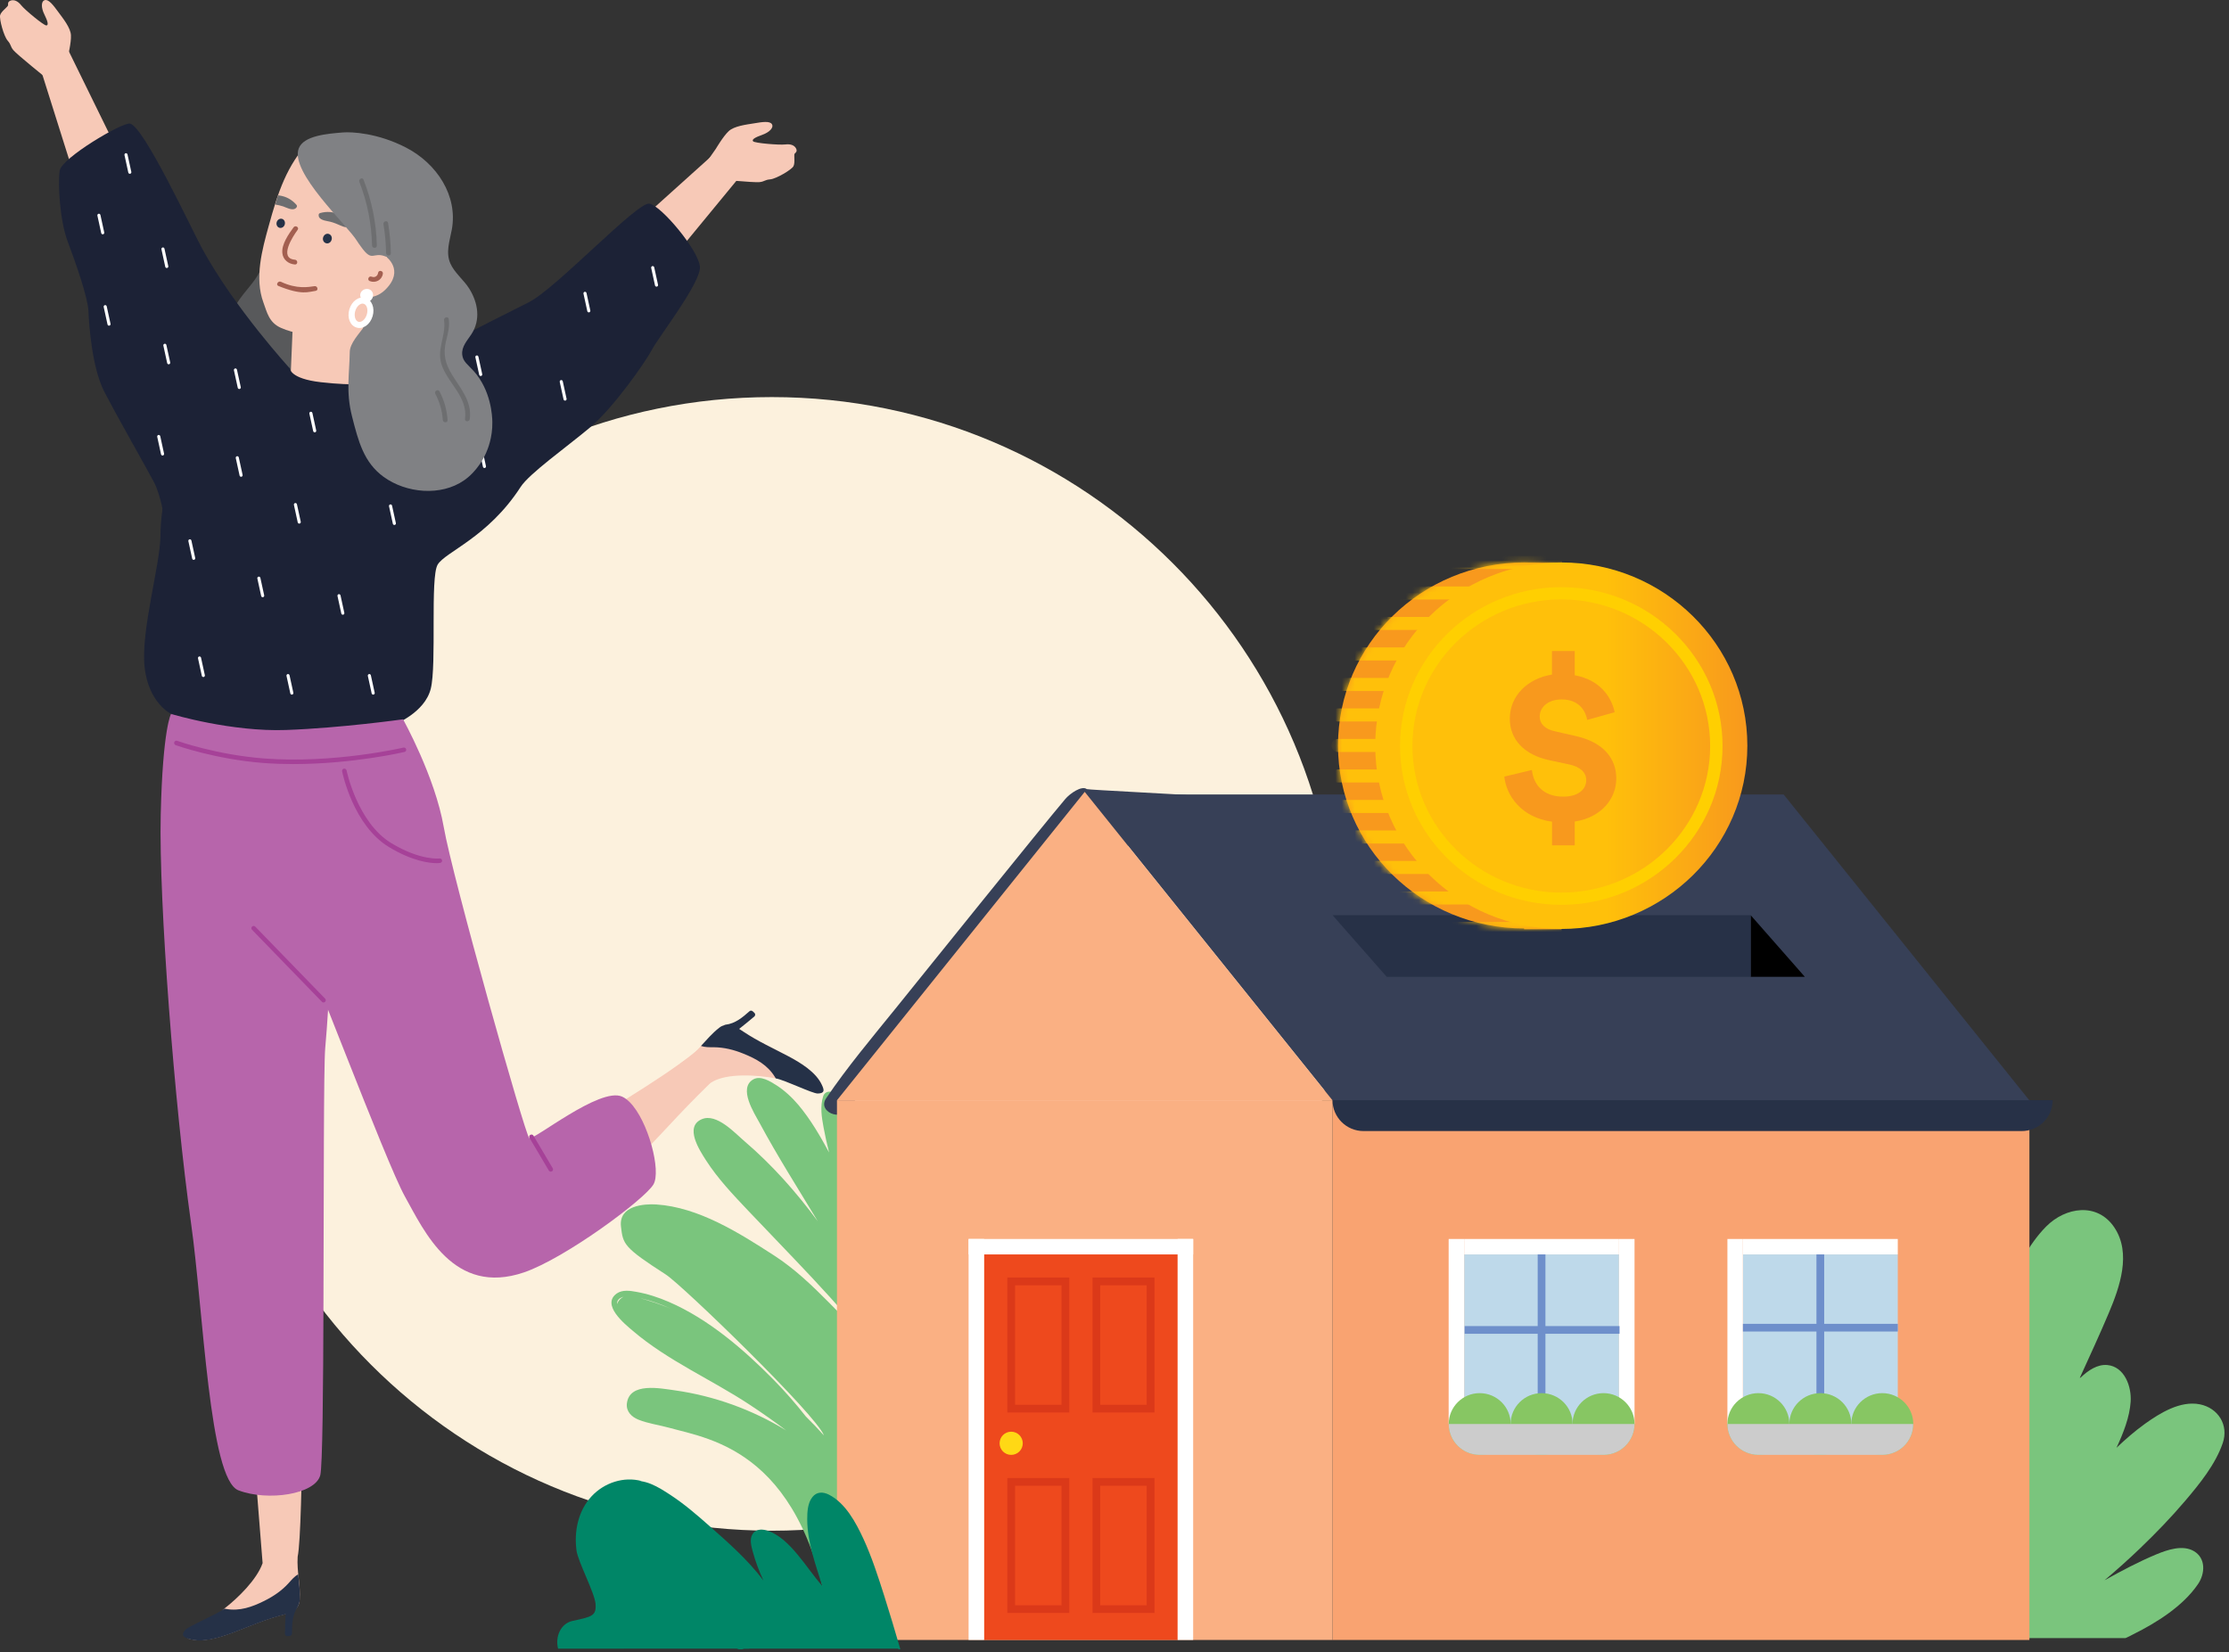 <svg width="348" height="258" viewBox="0 0 348 258" fill="none" xmlns="http://www.w3.org/2000/svg">
<rect x="0" y="0" width="348" height="258" fill="#333333" stroke="none"/>
<path d="M120.5 239C169.377 239 209 199.377 209 150.5C209 101.623 169.377 62 120.5 62C71.623 62 32 101.623 32 150.5C32 199.377 71.623 239 120.5 239Z" fill="#FCF1DD"></path>
<path d="M331.836 255.77L231.626 255.73C231.386 255.48 231.146 255.22 230.916 254.94C225.936 248.81 225.526 238.83 230.726 231.97C231.956 230.35 233.796 229.37 235.816 230.1C237.196 230.6 238.216 231.7 239.006 232.94C239.096 231.31 239.296 229.69 239.596 228.09C239.986 226.06 240.456 223.81 241.626 222.07C242.536 220.73 244.026 219.65 245.716 220.09C247.496 220.55 248.516 222.4 248.896 224.07C249.196 225.39 249.186 226.76 249.106 228.12C250.786 223.53 253.256 218.91 256.776 215.51C258.476 213.87 260.676 212.57 263.116 212.99C265.416 213.38 267.156 215.25 268.146 217.27C269.476 219.97 269.836 223.07 269.976 226.04C270.086 228.54 270.106 231.04 270.126 233.54C270.986 226.99 272.206 220.48 274.566 214.3C275.506 211.83 278.206 203.26 282.266 205.99C283.926 207.1 284.306 209.7 284.406 211.53C284.456 212.37 284.446 213.23 284.406 214.08C286.346 208.27 288.896 202.46 293.336 198.13C295.086 196.42 298.566 194.48 300.096 197.57C300.726 198.83 300.546 200.48 300.496 201.84C300.446 203.35 300.296 204.86 300.086 206.37C300.276 206.08 300.466 205.78 300.656 205.49C302.026 203.47 303.466 201.18 305.506 199.76C307.296 198.51 309.846 198.16 311.666 199.54C312.506 200.18 313.006 201.06 313.296 202.03C314.736 198.25 316.646 194.35 319.436 191.52C322.466 188.45 327.446 187.68 330.106 191.66C332.796 195.69 330.936 200.98 329.236 205C327.796 208.41 326.236 211.77 324.706 215.14C324.746 215.12 324.796 215.1 324.836 215.09C326.056 213.92 327.486 213 328.996 213.13C331.706 213.38 332.806 216.52 332.646 218.86C332.486 221.26 331.516 223.73 330.436 226.05C331.846 224.71 333.306 223.44 334.876 222.31C337.236 220.62 340.396 218.67 343.426 219.26C346.316 219.83 347.986 222.51 347.026 225.31C345.886 228.65 343.406 231.69 341.146 234.35C338.936 236.95 336.556 239.41 334.096 241.77C332.306 243.49 330.456 245.14 328.566 246.74C331.226 245.26 333.916 243.83 336.686 242.68C338.406 241.97 340.766 241.17 342.506 242.18C344.426 243.3 344.276 245.72 343.146 247.36C340.796 250.8 336.696 253.36 333.036 255.18C332.666 255.39 332.256 255.58 331.836 255.77Z" fill="#7AC57D"></path>
<path d="M139.63 192.43C138.83 188.22 137.7 184.07 136.12 180.08C134.82 176.8 133.32 172.3 129.98 170.57C129.4 170.27 128.72 170.53 128.52 171.16C128.01 172.78 128.28 174.4 128.58 176.04C128.82 177.35 129.11 178.65 129.44 179.94C128.04 177.35 126.54 174.77 124.65 172.52C123.65 171.34 122.5 170.27 121.19 169.43C120.24 168.83 118.74 167.88 117.59 168.54C115.23 169.91 117.75 173.79 118.56 175.28C121.38 180.53 124.6 185.58 127.68 190.69C124.33 186.15 120.57 181.9 116.28 178.23C114.73 176.91 111.88 173.75 109.56 174.75C106.81 175.93 109.23 179.62 110.22 181.16C112.07 184.04 114.45 186.54 116.79 189.01C119.2 191.55 121.62 194.06 124.03 196.59C127.73 200.47 131.37 204.4 134.8 208.53L140.71 199.79C140.44 197.33 140.09 194.87 139.63 192.43ZM97.03 202.66C96.65 202.96 96.44 203.28 96.36 203.61C96.3 203.13 96.54 202.71 97.35 202.47C97.25 202.52 97.14 202.58 97.03 202.66ZM102.5 203.48C102.42 203.45 102.34 203.42 102.26 203.39C102.2 203.37 102.15 203.35 102.1 203.35C101.45 203.13 100.79 202.93 100.13 202.75C100.12 202.74 100.11 202.73 100.1 202.73C101.68 203.09 103.21 203.64 104.68 204.32C103.96 204.01 103.23 203.74 102.5 203.48ZM134.66 208.74C134.04 208.09 133.41 207.44 132.78 206.8C132.75 206.74 132.7 206.68 132.65 206.63C132.38 206.35 132.11 206.09 131.83 205.82C131.06 205.03 130.29 204.25 129.52 203.47C126.81 200.74 124.08 198.11 120.83 196.01C115.4 192.5 109.07 188.49 102.46 188.06C100.58 187.94 96.57 188.21 96.95 191.52C97.27 194.26 97.33 194.74 103.95 199C106.51 200.64 127.47 220.94 128.64 224.13C127.73 223.11 126.78 222.11 125.8 221.15C124.24 219.16 122.57 217.26 120.8 215.45C116.11 210.69 110.62 205.96 104.44 203.28C102.8 202.57 101.09 202.01 99.33 201.7C98.35 201.52 97.16 201.35 96.29 201.96C93.82 203.72 97.54 206.73 98.82 207.81C104.27 212.46 111.01 215.36 116.97 219.28C118.94 220.57 120.86 221.93 122.74 223.34C117.45 220.1 111.48 217.94 105.34 217.08C103.13 216.78 98.25 215.76 97.87 219.15C97.74 220.38 98.6 221.23 99.67 221.66C101.18 222.27 102.89 222.49 104.45 222.92C111 224.75 126.07 226.51 129.87 255.61H133.01L132.33 212.19L134.66 208.74Z" fill="#7AC57D"></path>
<path d="M166.32 124.75C162.47 129.3 143.54 152.86 139.8 157.49C136.09 162.08 132.27 166.61 128.98 171.48C127.59 173.55 131.23 175.15 132.61 173.1C135.83 168.33 139.64 163.9 143.27 159.4C146.62 155.25 149.97 151.11 153.41 147.03C154.86 146.71 187.1 125.28 185.61 124.18C185.46 124.07 169.83 123.32 169.68 123.21C168.87 122.6 167.02 123.92 166.32 124.75Z" fill="#374057"></path>
<path d="M316.84 171.79H208.04V256.06H316.84V171.79Z" fill="#F9A371"></path>
<path d="M252.77 195.86H228.59V222.34H252.77V195.86Z" fill="#BED9EA"></path>
<path d="M296.29 195.86H272.11V222.34H296.29V195.86Z" fill="#BED9EA"></path>
<path d="M169.67 124.05H278.47L317.15 172.2H208.35L169.67 124.05Z" fill="#374057"></path>
<path d="M208.04 171.79H130.67V256.06H208.04V171.79Z" fill="#FAB083"></path>
<path d="M183.86 195.86H153.64V256.05H183.86V195.86Z" fill="#EE491D"></path>
<path d="M130.67 171.79L169.35 123.64L208.03 171.79H130.67Z" fill="#FAB083"></path>
<path d="M186.28 193.45H183.86V256.05H186.28V193.45Z" fill="white"></path>
<path d="M228.59 193.45H226.17V222.34H228.59V193.45Z" fill="white"></path>
<path d="M255.19 193.45H252.77V222.34H255.19V193.45Z" fill="white"></path>
<path d="M252.77 195.86V193.45H228.59V195.86H252.77Z" fill="white"></path>
<path d="M153.64 193.45H151.22V256.05H153.64V193.45Z" fill="white"></path>
<path d="M186.28 195.86V193.45H151.22V195.86H186.28Z" fill="white"></path>
<path d="M157.87 227.16C158.87 227.16 159.68 226.35 159.68 225.35C159.68 224.35 158.87 223.54 157.87 223.54C156.87 223.54 156.06 224.35 156.06 225.35C156.06 226.35 156.87 227.16 157.87 227.16Z" fill="#FFD815"></path>
<path d="M241.28 195.86H240.07V222.34H241.28V195.86Z" fill="#6E8FCB"></path>
<path d="M252.85 207.05H228.67V208.25H252.85V207.05Z" fill="#6E8FCB"></path>
<path d="M231.01 227.16C233.68 227.16 235.85 225 235.85 222.34C235.85 219.68 233.69 217.52 231.01 217.52C228.34 217.52 226.18 219.68 226.18 222.34C226.17 225.01 228.34 227.16 231.01 227.16Z" fill="#87C663"></path>
<path d="M240.68 227.16C243.35 227.16 245.52 225 245.52 222.34C245.52 219.68 243.36 217.52 240.68 217.52C238.01 217.52 235.84 219.68 235.84 222.34C235.84 225.01 238.01 227.16 240.68 227.16Z" fill="#87C663"></path>
<path d="M250.35 227.16C253.02 227.16 255.19 225 255.19 222.34C255.19 219.68 253.02 217.52 250.35 217.52C247.68 217.52 245.51 219.68 245.51 222.34C245.52 225.01 247.68 227.16 250.35 227.16Z" fill="#87C663"></path>
<path d="M250.35 227.16H231.01C228.34 227.16 226.18 225.01 226.18 222.34H255.19C255.19 225.01 253.02 227.16 250.35 227.16Z" fill="#CCCCCC"></path>
<path d="M315.63 176.6H212.88C210.21 176.6 208.04 174.45 208.04 171.78H320.47C320.47 174.45 318.3 176.6 315.63 176.6Z" fill="#273147"></path>
<path d="M272.11 193.45H269.69V222.34H272.11V193.45Z" fill="white"></path>
<path d="M296.29 195.86V193.45H272.11V195.86H296.29Z" fill="white"></path>
<path d="M284.8 195.86H283.59V222.34H284.8V195.86Z" fill="#6E8FCB"></path>
<path d="M296.29 206.7H272.11V207.9H296.29V206.7Z" fill="#6E8FCB"></path>
<path d="M274.53 227.16C277.2 227.16 279.36 225 279.36 222.34C279.36 219.68 277.2 217.52 274.53 217.52C271.86 217.52 269.69 219.68 269.69 222.34C269.69 225.01 271.86 227.16 274.53 227.16Z" fill="#87C663"></path>
<path d="M284.2 227.16C286.87 227.16 289.04 225 289.04 222.34C289.04 219.68 286.88 217.52 284.2 217.52C281.53 217.52 279.36 219.68 279.36 222.34C279.36 225.01 281.53 227.16 284.2 227.16Z" fill="#87C663"></path>
<path d="M293.87 227.16C296.54 227.16 298.71 225 298.71 222.34C298.71 219.68 296.54 217.52 293.87 217.52C291.2 217.52 289.03 219.68 289.03 222.34C289.03 225.01 291.2 227.16 293.87 227.16Z" fill="#87C663"></path>
<path d="M293.87 227.16H274.53C271.86 227.16 269.69 225.01 269.69 222.34H298.7C298.71 225.01 296.54 227.16 293.87 227.16Z" fill="#CCCCCC"></path>
<path d="M166.94 220.54H157.27V199.47H166.94V220.54ZM158.48 219.34H165.73V200.68H158.48V219.34Z" fill="#DB3919"></path>
<path d="M180.24 220.54H170.57V199.47H180.24V220.54ZM171.77 219.34H179.02V200.68H171.77V219.34Z" fill="#DB3919"></path>
<path d="M166.94 251.84H157.27V230.77H166.94V251.84ZM158.48 250.64H165.73V231.98H158.48V250.64Z" fill="#DB3919"></path>
<path d="M180.24 251.84H170.57V230.77H180.24V251.84ZM171.77 250.64H179.02V231.98H171.77V250.64Z" fill="#DB3919"></path>
<path d="M273.32 142.89V152.52H281.78L273.32 142.89Z" fill="black"></path>
<path d="M208.04 142.89H273.32V152.52H216.5L208.04 142.89Z" fill="#273147"></path>
<path d="M114.72 256.472C112.932 255.516 111.241 254.335 109.517 253.261C107.831 252.208 106.473 250.844 104.996 249.529C103.664 248.337 102.333 246.823 101.431 245.271C101.388 245.196 101.35 245.121 101.318 245.045C100.834 244.557 100.469 244.031 100.319 243.467C98.397 241.04 97.887 238.135 97.828 234.988C97.725 234.167 97.801 233.329 98.236 232.604C98.649 231.917 99.353 231.439 100.131 231.262C100.153 231.256 100.169 231.256 100.19 231.251C97.387 230.494 94.348 231.498 92.372 233.614C90.262 235.874 89.601 239.107 90.009 242.108C90.246 243.848 92.823 248.659 92.974 250.393C93.145 252.321 92.372 252.434 89.381 253.084C87.496 253.492 86.653 255.613 87.131 257.417L117.013 257.406C116.229 257.17 115.461 256.869 114.72 256.472Z" fill="#008667"></path>
<path d="M140.263 257.503H140.564C139.753 254.716 138.931 251.935 138.051 249.169C137.09 246.162 136.118 243.118 134.792 240.245C133.632 237.732 131.989 234.677 129.417 233.372C128.504 232.91 127.516 232.889 126.839 233.742C126.087 234.687 126.028 236.073 126.028 237.222C126.034 240.771 127.322 244.251 128.375 247.623C127.006 246.055 125.851 244.315 124.514 242.72C123.242 241.195 121.577 239.461 119.59 238.929C118.828 238.725 117.942 238.795 117.491 239.525C116.981 240.347 117.303 241.453 117.534 242.307C117.958 243.843 118.516 245.341 119.193 246.78C116.777 243.553 113.695 240.852 110.677 238.188C108.765 236.497 106.821 234.822 104.679 233.42C102.88 232.244 100.496 230.687 98.246 231.407C96.034 232.115 95.975 234.51 96.147 236.47C96.351 238.784 97.145 241.007 98.262 243.037C100.528 247.166 104.029 250.683 107.826 253.427C110.151 255.113 112.685 256.504 115.354 257.513H116.165C116.068 257.481 115.971 257.438 115.875 257.406H140.242C140.247 257.438 140.252 257.471 140.263 257.503Z" fill="#008667"></path>
<path d="M243.754 87.863H237.944V145.091H243.754V87.863Z" fill="#F8991D"></path>
<path d="M237.998 144.969C254.071 144.969 267.101 132.175 267.101 116.393C267.101 100.612 254.071 87.818 237.998 87.818C221.925 87.818 208.895 100.612 208.895 116.393C208.895 132.175 221.925 144.969 237.998 144.969Z" fill="#F8991D"></path>
<mask id="mask0" style="mask-type:alpha" maskUnits="userSpaceOnUse" x="208" y="87" width="60" height="58">
<path d="M237.998 144.969C254.071 144.969 267.101 132.175 267.101 116.393C267.101 100.612 254.071 87.818 237.998 87.818C221.925 87.818 208.895 100.612 208.895 116.393C208.895 132.175 221.925 144.969 237.998 144.969Z" fill="#F8991D"></path>
</mask>
<g mask="url(#mask0)">
<path d="M242.848 88.837H208.895C208.323 88.837 207.857 88.38 207.857 87.818C207.857 87.256 208.323 86.799 208.895 86.799H242.848C243.421 86.799 243.886 87.256 243.886 87.818C243.886 88.38 243.421 88.837 242.848 88.837Z" fill="#FFC00A"></path>
<path d="M242.848 93.6H208.895C208.323 93.6 207.857 93.143 207.857 92.581C207.857 92.019 208.323 91.562 208.895 91.562H242.848C243.421 91.562 243.886 92.019 243.886 92.581C243.886 93.143 243.421 93.6 242.848 93.6Z" fill="#FFC00A"></path>
<path d="M242.848 98.363H208.895C208.323 98.363 207.857 97.905 207.857 97.343C207.857 96.781 208.323 96.324 208.895 96.324H242.848C243.421 96.324 243.886 96.781 243.886 97.343C243.886 97.905 243.421 98.363 242.848 98.363Z" fill="#FFC00A"></path>
<path d="M242.848 103.125H208.895C208.323 103.125 207.857 102.668 207.857 102.106C207.857 101.544 208.323 101.087 208.895 101.087H242.848C243.421 101.087 243.886 101.544 243.886 102.106C243.886 102.668 243.421 103.125 242.848 103.125Z" fill="#FFC00A"></path>
<path d="M242.848 107.888H208.895C208.323 107.888 207.857 107.43 207.857 106.868C207.857 106.306 208.323 105.849 208.895 105.849H242.848C243.421 105.849 243.886 106.306 243.886 106.868C243.886 107.43 243.421 107.888 242.848 107.888Z" fill="#FFC00A"></path>
<path d="M242.848 112.65H208.895C208.323 112.65 207.857 112.193 207.857 111.631C207.857 111.069 208.323 110.612 208.895 110.612H242.848C243.421 110.612 243.886 111.069 243.886 111.631C243.886 112.193 243.421 112.65 242.848 112.65Z" fill="#FFC00A"></path>
<path d="M242.848 117.413H208.895C208.323 117.413 207.857 116.955 207.857 116.393C207.857 115.831 208.323 115.374 208.895 115.374H242.848C243.421 115.374 243.886 115.831 243.886 116.393C243.886 116.955 243.421 117.413 242.848 117.413Z" fill="#FFC00A"></path>
<path d="M242.848 122.175H208.895C208.323 122.175 207.857 121.718 207.857 121.156C207.857 120.594 208.323 120.137 208.895 120.137H242.848C243.421 120.137 243.886 120.594 243.886 121.156C243.886 121.718 243.421 122.175 242.848 122.175Z" fill="#FFC00A"></path>
<path d="M242.848 126.938H208.895C208.323 126.938 207.857 126.48 207.857 125.918C207.857 125.357 208.323 124.899 208.895 124.899H242.848C243.421 124.899 243.886 125.357 243.886 125.918C243.886 126.48 243.421 126.938 242.848 126.938Z" fill="#FFC00A"></path>
<path d="M242.848 131.7H208.895C208.323 131.7 207.857 131.243 207.857 130.681C207.857 130.119 208.323 129.662 208.895 129.662H242.848C243.421 129.662 243.886 130.119 243.886 130.681C243.886 131.243 243.421 131.7 242.848 131.7Z" fill="#FFC00A"></path>
<path d="M242.848 136.463H208.895C208.323 136.463 207.857 136.006 207.857 135.444C207.857 134.882 208.323 134.424 208.895 134.424H242.848C243.421 134.424 243.886 134.882 243.886 135.444C243.886 136.006 243.421 136.463 242.848 136.463Z" fill="#FFC00A"></path>
<path d="M242.848 141.225H208.895C208.323 141.225 207.857 140.768 207.857 140.206C207.857 139.644 208.323 139.187 208.895 139.187H242.848C243.421 139.187 243.886 139.644 243.886 140.206C243.886 140.768 243.421 141.225 242.848 141.225Z" fill="#FFC00A"></path>
<path d="M242.848 145.988H208.895C208.323 145.988 207.857 145.531 207.857 144.969C207.857 144.407 208.323 143.95 208.895 143.95H242.848C243.421 143.95 243.886 144.407 243.886 144.969C243.886 145.531 243.421 145.988 242.848 145.988Z" fill="#FFC00A"></path>
</g>
<ellipse cx="243.754" cy="116.432" rx="29.049" ry="28.614" fill="url(#paint0_linear)"></ellipse>
<path d="M243.754 141.276C229.869 141.276 218.578 130.155 218.578 116.477C218.578 102.8 229.869 91.678 243.754 91.678C257.639 91.678 268.93 102.8 268.93 116.477C268.93 130.155 257.639 141.276 243.754 141.276ZM243.754 93.586C230.943 93.586 220.515 103.858 220.515 116.477C220.515 129.096 230.943 139.368 243.754 139.368C256.565 139.368 266.993 129.096 266.993 116.477C266.993 103.858 256.565 93.586 243.754 93.586Z" fill="#FFCF01"></path>
<path d="M242.311 131.967V128.295C237.469 127.646 235.165 124.174 234.855 121.256L239.173 120.225C239.386 122.391 240.849 124.384 244.054 124.384C246.32 124.384 247.646 123.316 247.646 121.809C247.646 120.645 246.775 119.749 245.032 119.367L241.817 118.68C238.05 117.86 235.717 115.523 235.717 112.223C235.717 108.58 238.573 105.909 242.301 105.327V101.655H245.855V105.432C249.863 106.157 251.606 108.904 252.091 111.203L247.801 112.404C247.588 111.203 246.687 109.209 243.831 109.209C241.604 109.209 240.384 110.478 240.384 111.889C240.384 112.958 241.149 113.845 242.785 114.188L245.961 114.913C250.357 115.876 252.342 118.451 252.342 121.542C252.342 124.699 250.038 127.617 245.855 128.275V131.986H242.311V131.967Z" fill="#F8991D"></path>
<path d="M39.27 44.356C42.143 40.812 42.143 36.919 43.175 32.691C44.096 28.922 45.737 25.44 47.876 22.219C48.672 21.013 50.588 22.194 49.792 23.413C46.459 28.438 45.501 33.337 44.319 39.096C44.22 39.556 44.108 40.004 43.984 40.439C44.419 40.14 45.041 40.252 45.426 40.613C45.588 40.091 45.737 39.568 45.899 39.046C46.247 37.864 48.237 38.088 48.113 39.394C47.926 41.347 47.566 43.25 47.093 45.127L48.175 41.459C48.585 40.066 50.712 40.7 50.339 42.105C49.618 44.842 48.884 47.578 48.163 50.314C48.026 51.01 62.34 48.137 62.141 48.809L65.176 64.193C64.964 65.213 44.22 62.104 43.76 61.345C43.685 61.221 43.623 61.096 43.573 60.972C43.213 61.133 42.728 61.096 42.404 60.86C41.795 61.444 41.161 61.992 40.477 62.502C38.4 64.031 32.181 67.327 32.803 61.942C32.94 60.736 33.711 59.604 34.233 58.559C35.514 55.935 35.253 53.92 35.577 51.147C35.875 48.349 37.566 46.458 39.27 44.356Z" fill="#58595B"></path>
<path d="M45.098 65.353L56.119 65.817L56.964 45.712L45.943 45.249L45.098 65.353Z" fill="#F7C9B7"></path>
<path d="M41.123 47.229C41.683 48.734 41.969 50.339 43.847 51.184C47.964 53.062 55.239 52.689 58.224 49.456C63.136 44.133 66.084 34.183 62.925 27.306C61.221 23.587 50.351 19.769 48.349 21.958C44.742 25.888 43.424 29.93 41.944 35.303C40.937 38.934 39.706 43.386 41.123 47.229Z" fill="#F7C9B7"></path>
<path d="M45.837 35.489C46.123 35.104 46.757 35.502 46.471 35.887C45.737 36.882 43.461 40.339 46.048 40.551C46.533 40.588 46.521 41.347 46.036 41.297C45.053 41.222 44.183 40.563 44.083 39.531C43.922 38.163 45.078 36.521 45.837 35.489Z" fill="#A35F50"></path>
<path d="M43.859 43.996C46.384 45.19 48.2 44.804 49.108 44.68C49.58 44.618 49.767 45.339 49.282 45.413C48.15 45.563 47.143 46.147 43.449 44.642C43.014 44.456 43.424 43.797 43.859 43.996Z" fill="#A35F50"></path>
<path d="M50.451 37.056C50.327 37.454 50.525 37.864 50.898 37.977C51.272 38.088 51.657 37.852 51.769 37.442C51.894 37.044 51.694 36.633 51.321 36.521C50.961 36.409 50.575 36.658 50.451 37.056Z" fill="#253147"></path>
<path d="M43.2 34.681C43.088 35.066 43.275 35.464 43.623 35.564C43.971 35.663 44.344 35.439 44.456 35.054C44.568 34.668 44.382 34.27 44.033 34.171C43.685 34.071 43.312 34.308 43.2 34.681Z" fill="#253147"></path>
<path d="M49.991 33.263C50.998 32.977 52.043 33.051 52.988 33.499C53.523 33.748 54.754 34.457 54.431 35.191C54.356 35.352 54.244 35.452 54.057 35.464C53.771 35.477 53.523 35.352 53.261 35.253C52.689 35.004 52.155 34.768 51.558 34.619C51.122 34.507 50.103 34.432 49.816 33.91C49.717 33.686 49.68 33.35 49.991 33.263Z" fill="#6D6E70"></path>
<path d="M43.412 30.502C43.486 30.515 43.561 30.515 43.623 30.527C44.668 30.664 45.576 31.174 46.272 31.97C46.483 32.218 46.285 32.467 46.061 32.591C45.538 32.877 44.643 32.38 44.22 32.231C43.797 32.094 43.387 32.007 42.964 31.932C43.113 31.447 43.25 30.975 43.412 30.502Z" fill="#6D6E70"></path>
<path d="M87.537 190.263C86.231 191.159 83.221 188.473 84.44 187.154C84.938 186.62 85.423 186.097 85.92 185.575C84.963 185.326 84.216 184.145 85.025 183.224C85.298 182.913 85.572 182.615 85.846 182.316C84.477 182.428 83.346 180.588 84.726 179.692C92.922 174.432 102.909 168.785 108.505 164.271C110.296 162.828 111.527 162.965 113.082 165.179C113.542 165.838 113.43 166.708 112.808 167.281C101.18 178.25 101.429 180.812 87.537 190.263Z" fill="#F7C9B7"></path>
<path d="M128.329 169.407C127.409 167.38 124.971 165.925 123.118 164.93C120.755 163.674 118.367 162.604 116.129 161.112C114.835 160.254 113.704 159.408 112.311 160.478C110.097 162.182 109.04 164.333 106.403 165.925C105.993 166.174 106.142 166.696 106.577 166.497C106.689 166.447 106.789 166.385 106.901 166.335C106.913 166.435 106.951 166.522 107.062 166.597C108.841 167.89 109.226 170.116 111.129 168.959C113.542 167.492 118.318 167.853 121.066 168.363C122.559 168.636 123.802 167.666 125.083 168.487C125.73 168.91 124.934 168.997 125.767 168.972C126.812 168.96 128.715 170.265 128.329 169.407Z" fill="#F7C9B7"></path>
<path d="M127.683 170.738C126.849 170.763 122.596 168.649 121.116 168.375C121.066 168.3 121.029 168.226 120.979 168.151C119.835 166.286 118.057 165.316 116.079 164.52C114.587 163.91 113.057 163.525 111.428 163.512C110.694 163.512 110.085 163.525 109.438 163.313C110.346 162.343 111.192 161.323 112.298 160.465C112.56 160.254 112.821 160.142 113.069 160.067C113.119 160.042 113.169 160.018 113.231 160.005C113.256 160.005 113.268 159.993 113.293 159.993C114.798 159.806 115.917 158.861 117.012 157.891C117.174 157.742 117.397 157.779 117.547 157.928C117.634 158.015 117.721 158.09 117.808 158.177C117.957 158.314 117.92 158.587 117.771 158.712C116.999 159.371 116.191 160.018 115.395 160.652C115.631 160.801 115.855 160.95 116.104 161.112C118.343 162.604 120.718 163.674 123.093 164.93C124.959 165.925 127.396 167.38 128.317 169.407C128.727 170.253 128.74 170.701 127.683 170.738Z" fill="#253147"></path>
<path d="M31.497 254.225C32.032 253.591 31.572 254.25 32.318 254.039C33.798 253.628 33.873 252.049 35.079 251.116C37.081 249.562 40.091 246.664 40.999 244.064C39.681 227.996 37.255 195.537 37.255 195.537L47.292 202.078C47.292 202.078 47.404 238.742 46.471 243.057C46.322 245.445 46.944 247.41 46.782 249.785C46.67 251.539 45.277 251.825 43.772 252.223C41.173 252.919 38.798 253.989 36.285 254.922C34.308 255.655 31.609 256.526 29.483 255.867C28.575 255.581 30.826 255.034 31.497 254.225Z" fill="#F7C9B7"></path>
<path d="M28.91 254.511C29.445 253.877 33.848 252.086 35.029 251.166C35.116 251.178 35.203 251.203 35.291 251.216C37.442 251.589 39.357 250.905 41.26 249.959C42.703 249.238 44.009 248.355 45.091 247.149C45.576 246.602 45.974 246.141 46.558 245.793C46.682 247.111 46.882 248.43 46.794 249.823C46.77 250.158 46.695 250.432 46.583 250.668C46.583 250.718 46.558 250.78 46.521 250.83C46.508 250.842 46.496 250.867 46.483 250.88C45.625 252.123 45.588 253.591 45.588 255.058C45.588 255.27 45.414 255.419 45.215 255.432C45.091 255.444 44.979 255.456 44.854 255.469C44.655 255.481 44.481 255.282 44.481 255.096C44.494 254.076 44.543 253.056 44.593 252.036C44.332 252.111 44.058 252.186 43.785 252.26C41.185 252.957 38.81 254.026 36.298 254.959C34.321 255.693 31.622 256.563 29.495 255.904C28.575 255.593 28.239 255.307 28.91 254.511Z" fill="#253147"></path>
<path d="M10.28 7.059L6.599 11.611L11.213 26.249L17.941 22.692L10.28 7.059Z" fill="#F7C9B7"></path>
<path d="M115.942 27.045L111.788 23.736L100.384 33.997L106.391 38.648L115.942 27.045Z" fill="#F7C9B7"></path>
<path d="M45.265 57.539C45.265 57.539 45.265 59.131 50.115 59.678C55.6 60.3 57.776 59.84 57.776 59.84C57.776 59.84 78.259 49.306 82.513 47.217C86.766 45.127 99.501 31.447 101.391 31.795C103.282 32.144 109.152 39.195 109.276 41.683C109.401 44.17 102.846 52.59 101.789 54.592C100.72 56.607 95.758 63.696 92.089 66.767C88.42 69.839 82.637 73.931 81.281 76.033C76.157 83.955 69.504 86.156 68.322 88.171C67.141 90.186 68.198 103.754 67.253 107.535C66.308 111.315 61.557 113.119 61.557 113.119L41.994 122.931L26.709 111.465C26.709 111.465 23.165 109.786 22.568 104.102C21.971 98.431 25.055 88.046 25.055 83.557C25.055 79.067 26.635 70.473 30.291 65.275C33.947 60.076 45.265 57.539 45.265 57.539Z" fill="#1C2236"></path>
<path d="M45.265 57.539C45.265 57.539 36.696 48.212 31.547 38.797C29.943 35.837 22.394 19.608 20.279 19.297C19.011 19.11 9.634 24.669 9.323 26.634C9.012 28.599 9.323 34.42 10.579 37.74C11.835 41.061 13.738 46.52 13.812 48.597C13.887 50.674 14.36 57.378 16.25 61.084C18.14 64.79 23.053 73.384 24.073 75.349C25.08 77.314 25.64 80.784 25.64 80.784C25.64 80.784 42.193 67.302 41.994 67.066C41.807 66.829 45.265 57.539 45.265 57.539Z" fill="#1C2236"></path>
<path d="M102.013 184.941C100.595 187.304 88.246 196.457 81.829 198.658C70.797 202.439 66.221 192.191 63.223 186.831C60.226 181.471 47.827 148.252 44.68 141.785C41.546 135.368 26.933 111.863 26.697 111.465C26.97 111.564 36.186 114.288 44.68 113.977C53.299 113.666 62.925 112.31 62.925 112.31C62.925 112.31 67.912 121.252 69.28 129.137C70.648 137.022 81.99 177.217 82.624 177.69C83.259 178.163 93.656 169.656 97.126 171.223C97.524 171.397 97.922 171.695 98.295 172.069C98.32 172.081 98.32 172.093 98.32 172.093C101.205 174.991 103.269 182.851 102.013 184.941Z" fill="#B765AB"></path>
<path d="M51.782 144.907C51.782 145.852 51.595 151.548 51.222 157.63C51.097 159.657 50.948 161.721 50.774 163.661C50.525 166.547 50.563 186.06 50.501 203.26C50.463 216.865 50.351 229.016 50.003 230.334C49.22 233.332 41.807 234.438 37.231 232.697C32.654 230.956 31.783 204.789 29.818 190.923C27.244 172.641 24.782 140.79 25.092 127.234C25.403 113.678 26.709 111.452 26.709 111.452C26.709 111.452 51.782 143.638 51.782 144.907Z" fill="#B765AB"></path>
<path d="M50.501 156.523C50.413 156.523 50.314 156.485 50.252 156.411L39.345 145.168C39.208 145.031 39.208 144.807 39.357 144.671C39.494 144.534 39.718 144.534 39.855 144.683L50.762 155.926C50.898 156.063 50.898 156.286 50.749 156.423C50.675 156.485 50.588 156.523 50.501 156.523Z" fill="#A64198"></path>
<path d="M45.812 119.3C44.307 119.3 42.765 119.25 41.223 119.138C33.624 118.566 27.48 116.365 27.418 116.34C27.232 116.278 27.145 116.066 27.207 115.88C27.269 115.693 27.48 115.606 27.667 115.668C27.729 115.693 33.786 117.857 41.285 118.429C52.167 119.25 62.888 116.75 62.987 116.725C63.173 116.676 63.373 116.8 63.41 116.987C63.46 117.173 63.335 117.372 63.149 117.409C63.062 117.434 55.04 119.3 45.812 119.3Z" fill="#A64198"></path>
<path d="M20.267 27.132C20.155 27.132 20.056 27.057 20.031 26.945L19.434 24.209C19.409 24.085 19.484 23.96 19.62 23.923C19.745 23.898 19.869 23.973 19.906 24.11L20.503 26.846C20.528 26.97 20.454 27.094 20.317 27.132C20.304 27.119 20.279 27.132 20.267 27.132Z" fill="white"></path>
<path d="M16.039 36.584C15.927 36.584 15.827 36.509 15.802 36.397L15.205 33.661C15.181 33.536 15.255 33.412 15.392 33.375C15.516 33.35 15.641 33.425 15.678 33.561L16.275 36.297C16.3 36.422 16.225 36.546 16.088 36.584C16.064 36.584 16.051 36.584 16.039 36.584Z" fill="white"></path>
<path d="M26.038 41.844C25.926 41.844 25.826 41.77 25.801 41.658L25.204 38.922C25.18 38.797 25.254 38.673 25.391 38.636C25.515 38.611 25.64 38.685 25.677 38.822L26.274 41.558C26.299 41.683 26.224 41.807 26.087 41.844C26.075 41.844 26.05 41.844 26.038 41.844Z" fill="white"></path>
<path d="M26.336 56.88C26.224 56.88 26.125 56.806 26.1 56.694L25.503 53.958C25.478 53.833 25.553 53.709 25.689 53.672C25.814 53.647 25.938 53.721 25.976 53.858L26.573 56.594C26.597 56.718 26.523 56.843 26.386 56.88C26.361 56.88 26.349 56.88 26.336 56.88Z" fill="white"></path>
<path d="M37.355 60.736C37.243 60.736 37.144 60.661 37.119 60.549L36.522 57.813C36.497 57.689 36.572 57.564 36.708 57.527C36.833 57.502 36.957 57.577 36.994 57.714L37.591 60.45C37.616 60.574 37.542 60.698 37.405 60.736C37.38 60.736 37.367 60.736 37.355 60.736Z" fill="white"></path>
<path d="M37.641 74.441C37.529 74.441 37.43 74.366 37.405 74.254L36.808 71.518C36.783 71.394 36.858 71.269 36.994 71.232C37.119 71.207 37.243 71.282 37.28 71.419L37.877 74.155C37.902 74.279 37.828 74.403 37.691 74.441C37.678 74.441 37.666 74.441 37.641 74.441Z" fill="white"></path>
<path d="M49.133 67.501C49.021 67.501 48.921 67.427 48.896 67.315L48.299 64.579C48.274 64.454 48.349 64.33 48.486 64.293C48.61 64.268 48.735 64.342 48.772 64.479L49.369 67.215C49.394 67.34 49.319 67.464 49.182 67.501C49.17 67.501 49.157 67.501 49.133 67.501Z" fill="white"></path>
<path d="M63.534 68.869C63.422 68.869 63.323 68.794 63.298 68.683L62.701 65.947C62.676 65.822 62.751 65.698 62.888 65.66C63.012 65.636 63.136 65.71 63.174 65.847L63.77 68.583C63.795 68.707 63.721 68.832 63.584 68.869C63.559 68.869 63.547 68.869 63.534 68.869Z" fill="white"></path>
<path d="M75.635 73.073C75.523 73.073 75.424 72.998 75.399 72.886L74.802 70.15C74.777 70.026 74.852 69.901 74.988 69.864C75.113 69.839 75.237 69.914 75.275 70.051L75.871 72.787C75.896 72.911 75.822 73.035 75.685 73.073C75.672 73.073 75.648 73.073 75.635 73.073Z" fill="white"></path>
<path d="M88.221 62.551C88.109 62.551 88.01 62.477 87.985 62.365L87.388 59.629C87.363 59.504 87.438 59.38 87.574 59.343C87.699 59.318 87.823 59.392 87.86 59.529L88.457 62.265C88.482 62.39 88.407 62.514 88.271 62.551C88.258 62.551 88.246 62.551 88.221 62.551Z" fill="white"></path>
<path d="M91.927 48.772C91.815 48.772 91.716 48.697 91.691 48.585L91.094 45.849C91.069 45.724 91.144 45.6 91.281 45.563C91.405 45.538 91.529 45.613 91.567 45.749L92.163 48.486C92.188 48.61 92.114 48.734 91.977 48.772C91.965 48.772 91.94 48.772 91.927 48.772Z" fill="white"></path>
<path d="M102.498 44.754C102.386 44.754 102.287 44.68 102.262 44.568L101.665 41.832C101.64 41.707 101.715 41.583 101.852 41.546C101.976 41.521 102.1 41.596 102.138 41.732L102.735 44.468C102.76 44.593 102.685 44.717 102.548 44.754C102.523 44.742 102.511 44.754 102.498 44.754Z" fill="white"></path>
<path d="M75.051 58.708C74.939 58.708 74.839 58.634 74.814 58.522L74.217 55.786C74.192 55.661 74.267 55.537 74.404 55.5C74.528 55.475 74.653 55.55 74.69 55.686L75.287 58.422C75.312 58.547 75.237 58.671 75.1 58.708C75.076 58.708 75.063 58.708 75.051 58.708Z" fill="white"></path>
<path d="M45.563 108.455C45.451 108.455 45.352 108.38 45.327 108.269L44.73 105.532C44.705 105.408 44.78 105.284 44.916 105.246C45.041 105.222 45.165 105.296 45.203 105.433L45.8 108.169C45.824 108.293 45.75 108.418 45.613 108.455C45.6 108.443 45.576 108.455 45.563 108.455Z" fill="white"></path>
<path d="M58.261 108.455C58.149 108.455 58.05 108.38 58.025 108.269L57.428 105.532C57.403 105.408 57.478 105.284 57.614 105.246C57.739 105.222 57.863 105.296 57.9 105.433L58.497 108.169C58.522 108.293 58.448 108.418 58.311 108.455C58.286 108.443 58.273 108.455 58.261 108.455Z" fill="white"></path>
<path d="M31.746 105.707C31.634 105.707 31.535 105.632 31.51 105.52L30.913 102.784C30.888 102.66 30.963 102.535 31.099 102.498C31.224 102.473 31.348 102.548 31.385 102.684L31.982 105.42C32.007 105.545 31.933 105.669 31.796 105.707C31.783 105.707 31.771 105.707 31.746 105.707Z" fill="white"></path>
<path d="M53.523 95.981C53.411 95.981 53.311 95.906 53.286 95.794L52.69 93.058C52.665 92.934 52.739 92.81 52.876 92.772C53 92.748 53.125 92.822 53.162 92.959L53.759 95.695C53.784 95.819 53.709 95.944 53.572 95.981C53.548 95.981 53.535 95.981 53.523 95.981Z" fill="white"></path>
<path d="M61.569 81.965C61.457 81.965 61.358 81.89 61.333 81.778L60.736 79.042C60.711 78.918 60.786 78.794 60.922 78.756C61.047 78.731 61.171 78.806 61.209 78.943L61.806 81.679C61.83 81.803 61.756 81.928 61.619 81.965C61.594 81.953 61.582 81.965 61.569 81.965Z" fill="white"></path>
<path d="M46.72 81.754C46.608 81.754 46.508 81.679 46.483 81.567L45.887 78.831C45.862 78.707 45.936 78.582 46.073 78.545C46.197 78.52 46.322 78.595 46.359 78.731L46.956 81.468C46.981 81.592 46.906 81.716 46.77 81.754C46.757 81.754 46.745 81.754 46.72 81.754Z" fill="white"></path>
<path d="M17.021 50.848C16.909 50.848 16.81 50.774 16.785 50.662L16.188 47.926C16.163 47.801 16.238 47.677 16.374 47.64C16.499 47.615 16.623 47.69 16.66 47.826L17.257 50.562C17.282 50.687 17.208 50.811 17.071 50.848C17.058 50.848 17.034 50.848 17.021 50.848Z" fill="white"></path>
<path d="M25.378 71.12C25.267 71.12 25.167 71.046 25.142 70.934L24.545 68.198C24.52 68.073 24.595 67.949 24.732 67.912C24.856 67.887 24.981 67.961 25.018 68.098L25.615 70.834C25.64 70.959 25.565 71.083 25.428 71.12C25.416 71.12 25.391 71.12 25.378 71.12Z" fill="white"></path>
<path d="M30.241 87.412C30.129 87.412 30.03 87.338 30.005 87.226L29.408 84.49C29.383 84.365 29.458 84.241 29.595 84.204C29.719 84.179 29.843 84.253 29.881 84.39L30.478 87.126C30.502 87.251 30.428 87.375 30.291 87.412C30.279 87.412 30.254 87.412 30.241 87.412Z" fill="white"></path>
<path d="M41.011 93.245C40.9 93.245 40.8 93.17 40.775 93.058L40.178 90.322C40.153 90.198 40.228 90.074 40.365 90.036C40.489 90.011 40.614 90.086 40.651 90.223L41.248 92.959C41.273 93.083 41.198 93.208 41.061 93.245C41.049 93.233 41.036 93.245 41.011 93.245Z" fill="white"></path>
<path d="M85.995 182.938C85.871 182.938 85.758 182.876 85.684 182.764L82.674 177.678C82.575 177.503 82.624 177.292 82.799 177.193C82.973 177.093 83.184 177.143 83.284 177.317L86.293 182.404C86.393 182.578 86.343 182.789 86.169 182.889C86.119 182.913 86.057 182.938 85.995 182.938Z" fill="#A64198"></path>
<path d="M111.764 23.227C111.764 23.227 112.908 21.274 113.766 20.478C114.612 19.682 116.477 19.458 117.721 19.259C118.964 19.048 120.196 18.849 120.519 19.396C120.842 19.956 120.071 20.677 119.014 21.05C117.957 21.423 117.323 21.759 117.572 22.058C117.82 22.356 121.676 22.667 122.584 22.555C123.491 22.443 124.039 22.717 124.275 23.164C124.511 23.612 124.262 23.811 124.076 23.973C123.889 24.134 124.188 25.428 123.864 25.975C123.541 26.522 121.191 27.915 120.258 28.002C119.325 28.089 119.4 28.351 118.566 28.438C117.733 28.537 111.677 27.953 111.677 27.953L109.736 26.124L111.764 23.227Z" fill="#F7C9B7"></path>
<path d="M10.591 8.862C10.591 8.862 11.139 6.661 11.076 5.504C11.027 4.348 9.845 2.88 9.099 1.873C8.353 0.853 7.607 -0.154 6.997 0.02C6.375 0.194 6.425 1.251 6.923 2.246C7.42 3.253 7.631 3.937 7.246 3.975C6.86 4.012 3.888 1.549 3.316 0.828C2.744 0.107 2.159 -0.067 1.687 0.082C1.214 0.244 1.239 0.555 1.264 0.791C1.289 1.04 0.169 1.761 0.02 2.37C-0.129 2.98 0.58 5.629 1.189 6.338C1.799 7.046 1.562 7.183 2.085 7.83C2.607 8.477 7.345 12.295 7.345 12.295L10.007 12.345L10.591 8.862Z" fill="#F7C9B7"></path>
<path d="M68.186 134.771C67.103 134.771 64.417 134.497 60.711 132.246C55.177 128.888 53.473 120.767 53.411 120.432C53.373 120.245 53.498 120.058 53.684 120.009C53.871 119.971 54.057 120.096 54.107 120.282C54.12 120.369 55.811 128.441 61.084 131.637C65.673 134.41 68.596 134.037 68.621 134.037C68.82 134.012 68.994 134.149 69.019 134.336C69.044 134.535 68.907 134.709 68.72 134.734C68.683 134.746 68.509 134.771 68.186 134.771Z" fill="#A64198"></path>
<path d="M46.645 23.164C45.19 26.883 54.256 35.166 55.749 37.641C55.96 38.001 56.109 38.151 56.346 38.499C58.211 41.123 58.149 39.195 60.276 40.078C61.42 40.551 55.351 45.463 57.017 46.856C60.102 49.443 54.654 52.179 54.605 54.977C54.555 58.373 53.983 61.171 54.953 64.989C55.948 68.906 56.794 72.202 59.89 74.453C63.41 77.015 68.845 77.513 72.451 75C74.478 73.595 75.536 71.506 75.884 70.722C76.132 70.162 76.904 68.347 76.866 65.909C76.854 64.939 76.667 60.984 73.981 57.962C73.085 56.955 72.265 56.47 72.165 55.375C72.041 54.107 72.949 53.174 73.583 52.204C75.063 49.965 74.653 47.291 73.26 45.065C72.401 43.697 70.959 42.603 70.312 41.135C69.553 39.407 70.213 37.603 70.536 35.862C71.519 30.552 68.186 25.527 63.41 23.052C58.945 20.739 54.878 20.578 53.572 20.677C51.11 20.876 47.429 21.162 46.645 23.164Z" fill="#808184"></path>
<path d="M56.109 28.413C57.353 31.596 58 34.905 58.087 38.325C58.099 38.81 58.846 38.822 58.833 38.337C58.746 34.793 58.05 31.36 56.756 28.052C56.594 27.604 55.935 27.965 56.109 28.413ZM59.865 35.004C60.114 36.496 60.251 38.001 60.276 39.519C60.288 40.004 61.034 40.016 61.022 39.531C60.997 37.952 60.848 36.372 60.587 34.818C60.512 34.345 59.791 34.532 59.865 35.004ZM69.33 49.99C69.678 52.639 67.974 54.654 69.081 57.316C70.225 60.089 73.036 62.129 72.6 65.412C72.538 65.884 73.284 65.897 73.347 65.424C73.707 62.663 71.904 60.686 70.561 58.484C69.516 56.793 69.156 55.288 69.616 53.348C69.902 52.117 70.237 51.085 70.063 49.816C70.001 49.344 69.267 49.518 69.33 49.99ZM67.962 61.482C68.633 62.763 69.031 64.118 69.131 65.561C69.168 66.046 69.914 66.058 69.877 65.573C69.765 64.006 69.355 62.514 68.621 61.121C68.397 60.698 67.738 61.047 67.962 61.482Z" fill="#6D6E70"></path>
<path d="M60.276 40.078C60.276 40.078 63.211 42.168 60.201 45.19C57.191 48.212 53.274 44.73 53.274 44.73L60.276 40.078Z" fill="#F7C9B7"></path>
<path d="M58.099 46.62C58.174 46.52 58.211 46.396 58.224 46.272C58.286 45.973 58.224 45.662 58 45.414C57.328 44.705 56.022 45.339 56.271 46.322C56.284 46.346 56.296 46.371 56.296 46.396C56.321 46.471 56.346 46.545 56.395 46.62C56.408 46.633 56.408 46.645 56.408 46.657C56.42 46.67 56.433 46.695 56.445 46.719C56.607 46.956 56.856 47.142 57.204 47.155C57.527 47.167 57.801 47.018 57.987 46.782C58.012 46.757 58.025 46.732 58.037 46.707C58.062 46.657 58.087 46.645 58.099 46.62Z" fill="white"></path>
<path d="M55.674 51.147C54.654 50.849 54.157 49.592 54.542 48.299C54.928 47.006 56.022 46.222 57.042 46.52C58.062 46.819 58.559 48.075 58.174 49.368C57.788 50.674 56.694 51.458 55.674 51.147ZM56.781 47.428C56.284 47.279 55.687 47.801 55.463 48.56C55.239 49.319 55.463 50.09 55.948 50.239C56.445 50.388 57.042 49.866 57.266 49.107C57.502 48.349 57.279 47.578 56.781 47.428Z" fill="white"></path>
<path d="M59.778 42.727C59.641 43.722 58.634 44.257 57.714 43.884C57.266 43.697 57.577 43.013 58.025 43.2C58.51 43.399 58.97 43.1 59.032 42.59C59.107 42.118 59.84 42.255 59.778 42.727Z" fill="#A35F50"></path>
<defs>
<linearGradient id="paint0_linear" x1="272.803" y1="145.046" x2="214.705" y2="145.046" gradientUnits="userSpaceOnUse">
<stop stop-color="#F8991D"></stop>
<stop offset="0.38" stop-color="#FFC00A"></stop>
</linearGradient>
</defs>
</svg>

